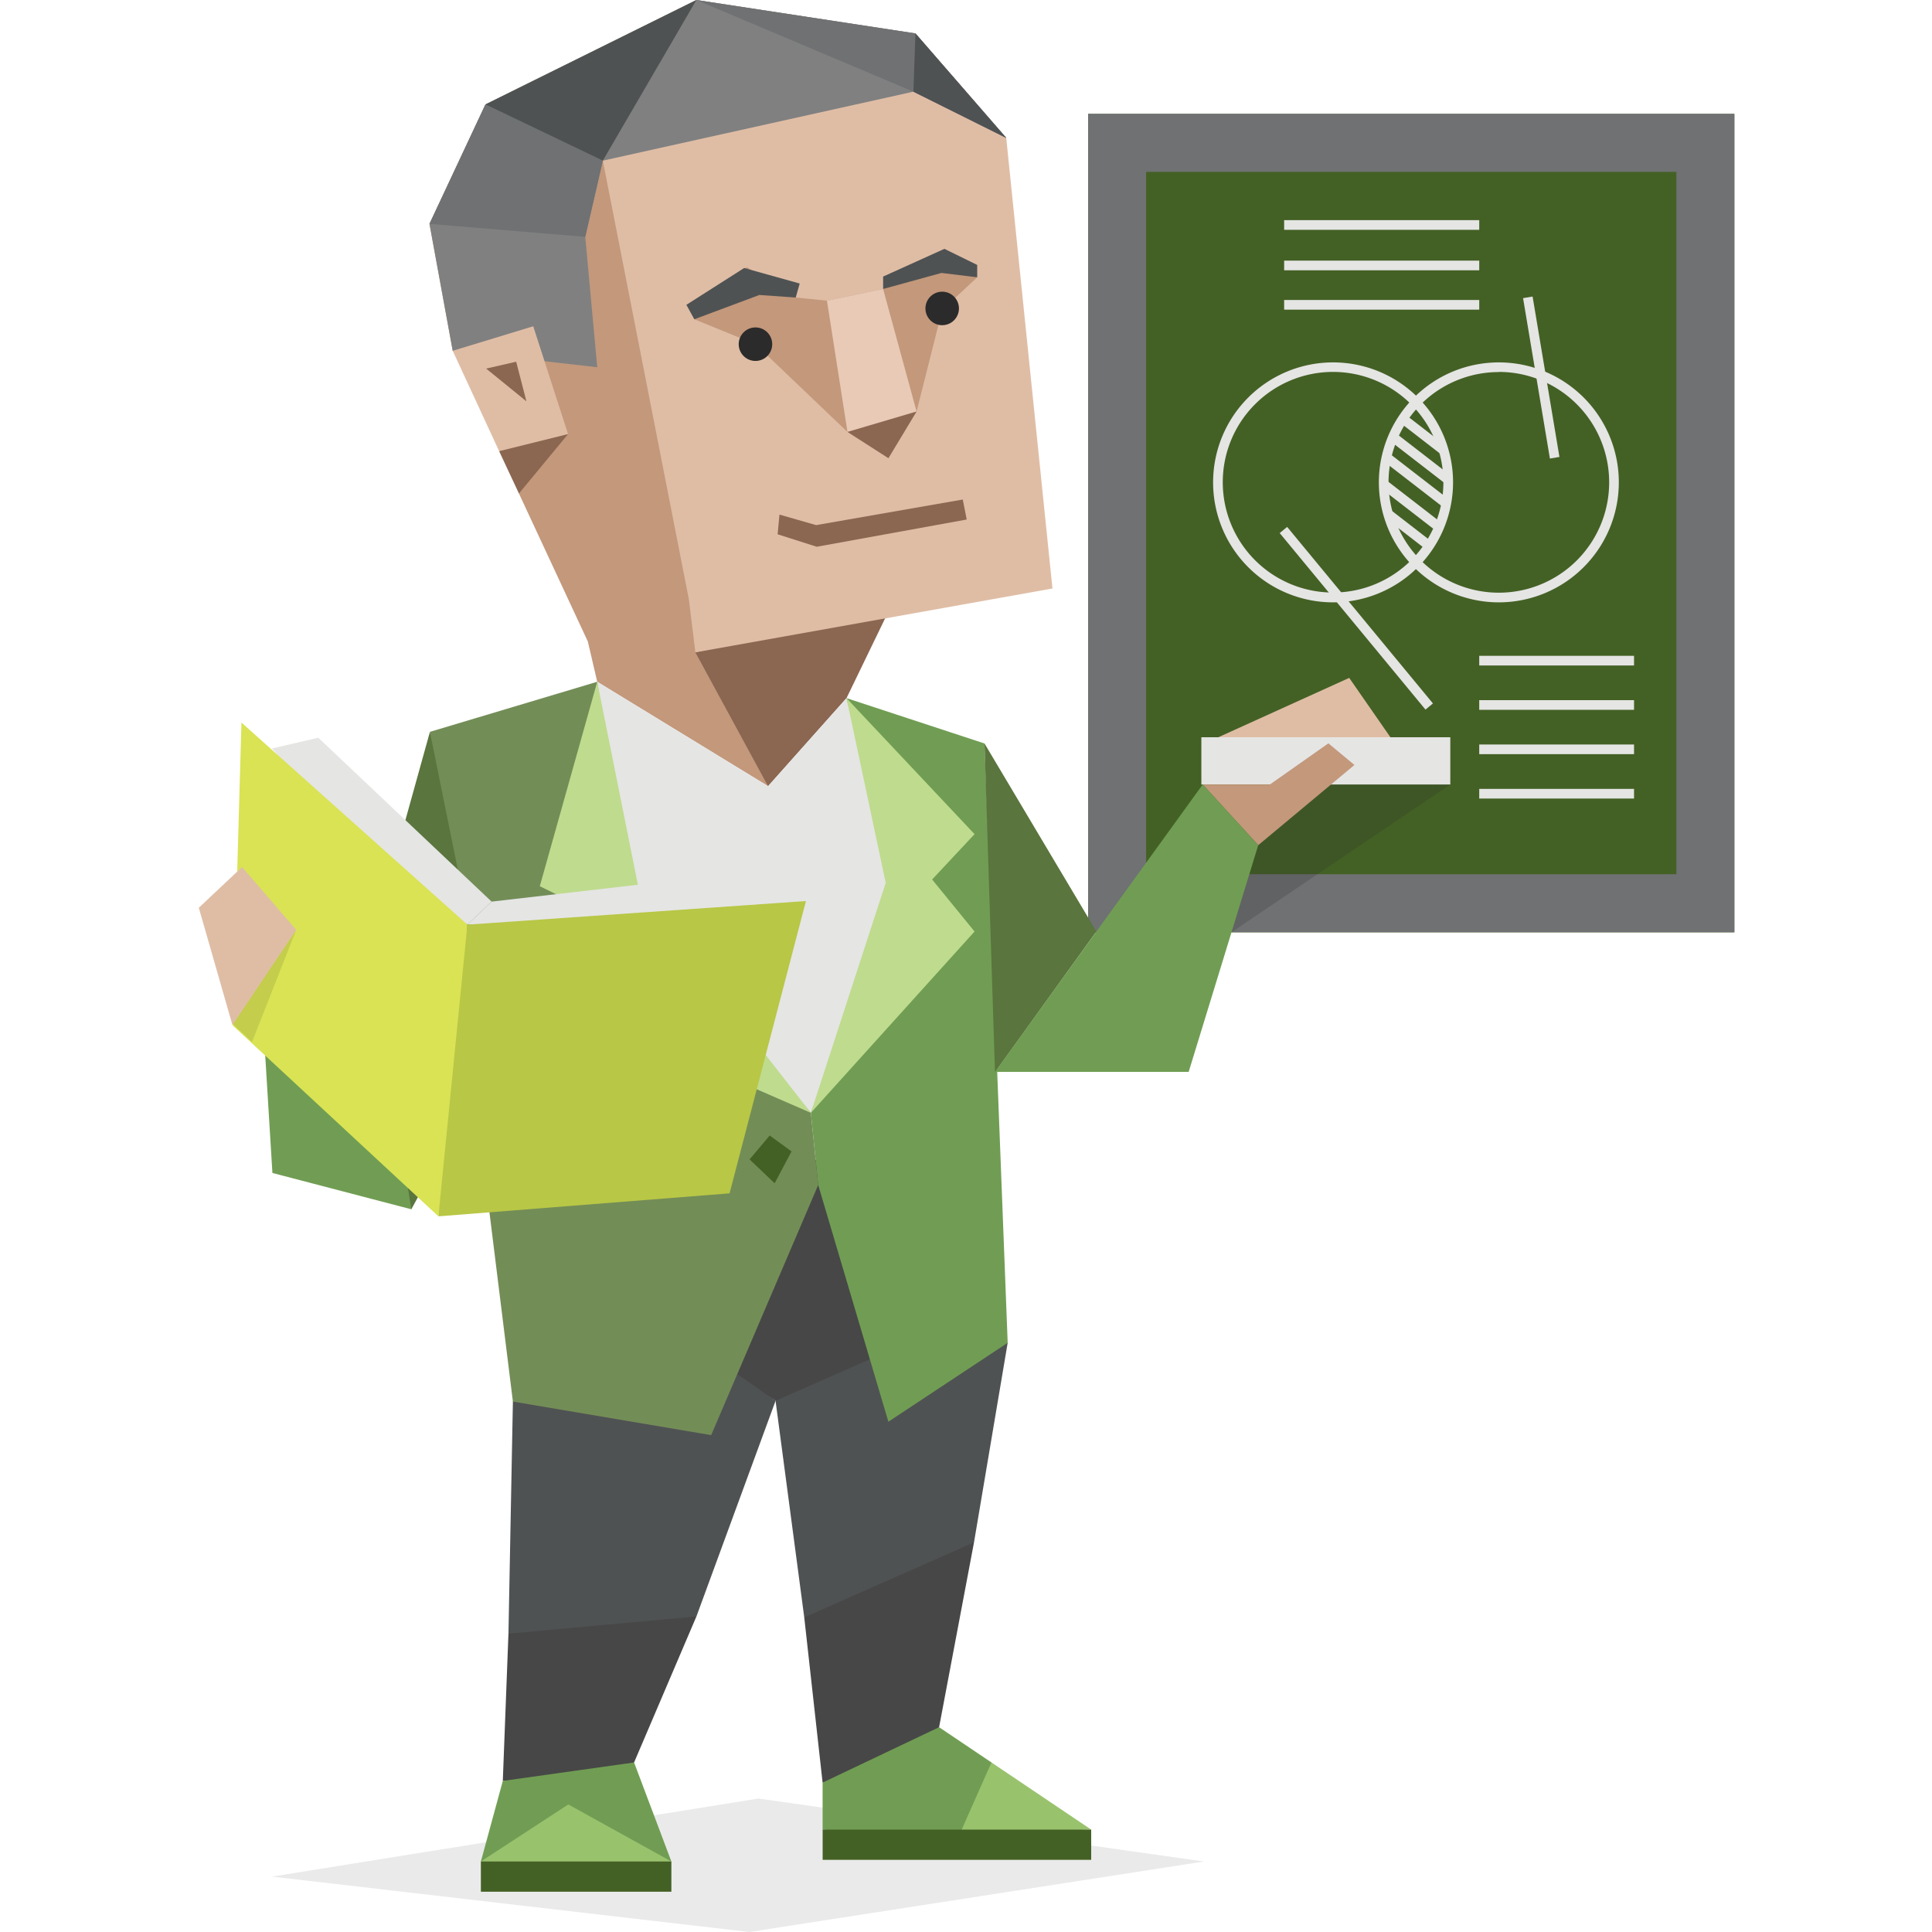 <svg id="illustration" xmlns="http://www.w3.org/2000/svg" viewBox="0 0 400 400"><defs><style>.cls-1{fill:#446125;}.cls-2,.cls-20{fill:#6f7173;}.cls-22,.cls-3{fill:#e5e5e4;}.cls-17,.cls-4,.cls-8{fill:#2b2b2b;}.cls-4{opacity:0.2;}.cls-5{fill:#dfbda5;}.cls-6{fill:#c3987b;}.cls-7{fill:#8b6651;}.cls-25,.cls-8{opacity:0.1;}.cls-21,.cls-9{fill:#4f5253;}.cls-10{fill:#474747;}.cls-11{fill:#709d53;}.cls-12{fill:#738d57;}.cls-13{fill:#bfdb8e;}.cls-14{fill:#5a753d;}.cls-15{fill:#99c26d;}.cls-16{fill:#e8cab6;}.cls-18{fill:none;}.cls-19{fill:gray;}.cls-19,.cls-20,.cls-21,.cls-22,.cls-23,.cls-24,.cls-25{fill-rule:evenodd;}.cls-23{fill:#d9e354;}.cls-24{fill:#b8c745;}</style></defs><polygon class="cls-1" points="225.29 23.58 225.29 111.17 225.29 115.36 225.29 193.03 359.08 193.03 359.08 115.36 359.08 111.17 359.08 23.58 225.29 23.58"/><path class="cls-2" d="M347.08,35.58V181H237.29V35.58H347.08m12-12H225.29V193H359.08V23.58Z"/><path class="cls-3" d="M276,124.71a24.84,24.84,0,1,1,24.84-24.84A24.86,24.86,0,0,1,276,124.71ZM276,77a22.84,22.84,0,1,0,22.84,22.84A22.86,22.86,0,0,0,276,77Z"/><path class="cls-3" d="M310.32,124.71a24.84,24.84,0,1,1,24.84-24.84A24.86,24.86,0,0,1,310.32,124.71Zm0-47.68a22.84,22.84,0,1,0,22.84,22.84A22.86,22.86,0,0,0,310.32,77Z"/><rect class="cls-3" x="290.65" y="104.34" width="2" height="10.75" transform="translate(26.46 273.34) rotate(-52.29)"/><rect class="cls-3" x="290.92" y="97.6" width="2" height="13.75" transform="translate(30.71 271.51) rotate(-52.29)"/><rect class="cls-3" x="292.2" y="91.77" width="2" height="15.3" transform="translate(35.22 270.58) rotate(-52.29)"/><rect class="cls-3" x="293.15" y="87.74" width="2" height="14.39" transform="translate(39.13 269.58) rotate(-52.29)"/><rect class="cls-3" x="293.52" y="84.12" width="2" height="11.44" transform="translate(43.31 267.9) rotate(-52.29)"/><rect class="cls-3" x="279.81" y="104.29" width="2" height="47.4" transform="translate(-17.21 208.12) rotate(-39.55)"/><rect class="cls-3" x="306.26" y="135.78" width="32.05" height="2"/><rect class="cls-3" x="306.26" y="144.96" width="32.05" height="2"/><rect class="cls-3" x="306.26" y="154.14" width="32.05" height="2"/><rect class="cls-3" x="306.26" y="163.33" width="32.05" height="2"/><rect class="cls-3" x="318.1" y="61.3" width="2" height="33.67" transform="translate(-8.52 53.77) rotate(-9.5)"/><rect class="cls-3" x="265.87" y="45.58" width="40.39" height="2"/><rect class="cls-3" x="265.87" y="53.96" width="40.39" height="2"/><rect class="cls-3" x="265.87" y="62.11" width="40.39" height="2"/><polygon class="cls-4" points="246.58 177.26 254.96 193.03 300.27 162.42 275.3 161.29 246.58 177.26"/><polygon class="cls-5" points="252.24 152.64 279.34 140.35 287.87 152.64 259.06 160 252.24 152.64"/><polygon class="cls-3" points="300.27 162.42 248.73 162.42 248.73 152.64 300.27 152.64 300.27 162.42"/><polygon class="cls-6" points="249.01 162.42 260.5 174.99 280.42 158.38 275.03 153.9 262.92 162.42 249.01 162.42"/><polygon class="cls-6" points="100.51 21.62 120.15 20.35 133.86 22.61 147.57 116.86 167.07 130.43 159.02 162.77 123.65 141.15 121.71 132.83 107.44 102.17 106.87 84.79 93.73 72.63 88.92 46.35 100.51 21.62"/><polygon class="cls-7" points="183.32 127.89 175.26 144.54 159.02 162.77 143.97 135.06 161.7 131.28 170.32 123.79 183.32 127.89"/><polygon class="cls-5" points="208.33 28.55 217.9 121.84 143.97 135.06 142.62 124.07 124.81 33.26 100.51 21.62 144.18 0 189.53 6.92 208.33 28.55"/><polygon class="cls-7" points="117.61 89.87 107.44 102.17 103.34 93.41 109.41 89.03 117.61 89.87"/><polygon class="cls-8" points="249.29 385.4 157.02 372.37 56.31 388.53 155.14 400 249.29 385.4"/><polygon class="cls-9" points="208.63 278.01 201.66 319.32 183.28 345.24 166.51 334.85 160.57 290.03 174.95 267.21 208.63 278.01"/><polygon class="cls-9" points="160.57 290.03 120.26 258.55 106.19 290.18 105.27 338.22 121.31 346.83 144.19 334.66 160.57 290.03"/><polygon class="cls-10" points="160.57 290.03 180.1 281.43 178.71 255.42 168.86 240.04 147.24 280.72 160.57 290.03"/><polygon class="cls-3" points="175.26 144.54 195.99 182.09 167.88 230.4 124.78 188.34 123.65 141.15 159.02 162.77 175.26 144.54"/><polygon class="cls-11" points="175.26 144.54 203.83 153.93 208.63 278.01 183.93 294.35 169.4 245.34 167.88 230.4 185.47 183.82 175.26 144.54"/><polygon class="cls-12" points="123.65 141.15 89.01 151.52 106.19 290.18 147.24 297.13 169.4 245.34 167.88 230.4 130.34 186.04 123.65 141.15"/><polygon class="cls-13" points="175.26 144.54 201.77 172.7 192.99 182.09 201.77 192.86 167.88 230.4 183.38 182.78 175.26 144.54"/><polygon class="cls-13" points="123.65 141.15 111.76 183.48 122.35 188.69 119.14 209.2 167.88 230.4 132.43 185 123.65 141.15"/><polygon class="cls-1" points="159.36 235.09 163.88 238.39 160.38 244.99 155.19 240.04 159.36 235.09"/><polygon class="cls-14" points="89.01 151.52 67.78 227.96 85.16 250.37 102.54 218.36 89.01 151.52"/><polygon class="cls-10" points="144.19 334.66 105.27 338.22 104.1 368.72 121.31 369.25 131.28 364.9 144.19 334.66"/><polygon class="cls-10" points="166.51 334.85 201.66 319.32 194.43 357.6 184.42 369.07 170.31 369.07 166.51 334.85"/><polygon class="cls-11" points="131.28 364.9 139 385.4 99.56 385.4 104.1 368.72 131.28 364.9"/><polygon class="cls-11" points="194.43 357.6 205.27 364.9 217.77 379.32 193.25 380.89 170.31 378.8 170.31 369.07 194.43 357.6"/><polygon class="cls-15" points="139 385.4 117.66 373.59 99.56 385.4 119.28 388.53 139 385.4"/><polygon class="cls-15" points="225.92 378.8 205.27 364.9 198.64 379.85 225.92 378.8"/><rect class="cls-1" x="99.56" y="385.41" width="39.44" height="6.26" transform="translate(238.56 777.07) rotate(-180)"/><rect class="cls-1" x="170.32" y="378.8" width="55.6" height="6.26" transform="translate(396.24 763.86) rotate(-180)"/><polygon class="cls-6" points="143.75 66.1 156.41 71.26 175.46 89.43 189.77 85.2 195.07 64.18 202.32 57.41 195.07 55.3 182.84 59.83 171.21 62.25 164.75 61.6 154.6 55.3 143.75 66.1"/><polygon class="cls-16" points="171.21 62.25 175.46 89.43 189.77 85.2 182.84 59.83 171.21 62.25"/><polygon class="cls-7" points="189.77 85.2 183.94 94.87 175.46 89.43 189.77 85.2"/><polygon class="cls-7" points="199.33 103.42 168.97 108.72 161.38 106.54 161 110.62 169.1 113.2 200.15 107.56 199.33 103.42"/><circle class="cls-17" cx="156.41" cy="71.26" r="3.47"/><circle class="cls-17" cx="195.07" cy="63.86" r="3.47"/><polygon class="cls-9" points="164.75 61.6 165.57 58.7 154.07 55.49 142.11 63.11 143.75 66.1 157.22 61.07 164.75 61.6"/><polygon class="cls-9" points="182.84 59.83 182.84 57.26 195.53 51.52 202.32 54.85 202.32 57.41 194.92 56.51 182.84 59.83"/><line class="cls-18" x1="101.02" y1="88.47" x2="101.36" y2="88.47"/><polygon class="cls-19" points="208.33 28.55 189.11 18.98 124.81 33.26 121.17 49.04 123.65 76.03 93.73 72.63 88.92 46.35 100.51 21.62 144.18 0 189.53 6.92 208.33 28.55"/><polygon class="cls-20" points="121.17 49.04 88.92 46.35 100.51 21.62 124.81 33.26 121.17 49.04"/><polygon class="cls-20" points="189.11 18.98 144.18 0 189.53 6.92 208.33 28.55 189.11 18.98"/><polygon class="cls-21" points="189.11 18.98 189.53 6.92 208.33 28.55 189.11 18.98"/><polygon class="cls-21" points="124.81 33.26 144.18 0 100.51 21.62 124.81 33.26"/><polygon class="cls-11" points="85.16 250.37 73.11 174.36 59.35 171.46 54.74 215.72 56.4 242.85 85.16 250.37"/><polygon class="cls-22" points="56.31 154.96 65.9 152.74 101.78 186.67 96.77 191.44 76.37 178.52 56.31 154.96"/><polygon class="cls-22" points="101.78 186.67 156.27 180.39 161.18 186.94 129.94 191.52 96.77 191.44 101.78 186.67"/><polygon class="cls-23" points="48.2 212.32 49.99 149.6 96.77 191.44 96.13 213.69 90.77 251.83 48.2 212.32"/><polygon class="cls-24" points="90.77 251.83 151.05 247.07 157.18 223.6 166.86 186.55 96.77 191.44 90.77 251.83"/><polygon class="cls-25" points="61.32 192.51 52.18 215.72 48.16 211.98 61.32 192.51"/><polygon class="cls-5" points="41.16 187.94 48.12 212.22 61.32 192.51 50.12 179.51 41.16 187.94"/><polygon class="cls-14" points="203.83 153.93 227 192.85 206 222.01 203.83 153.93"/><polygon class="cls-11" points="206 221.92 246.1 221.92 260.5 174.99 249.01 162.42 227 192.85 206 221.92"/><polygon class="cls-5" points="110.4 67.55 93.73 72.63 103.34 93.41 117.61 89.87 110.4 67.55"/><polygon class="cls-7" points="106.87 74.89 108.99 83.09 100.65 76.31 106.87 74.89"/></svg>